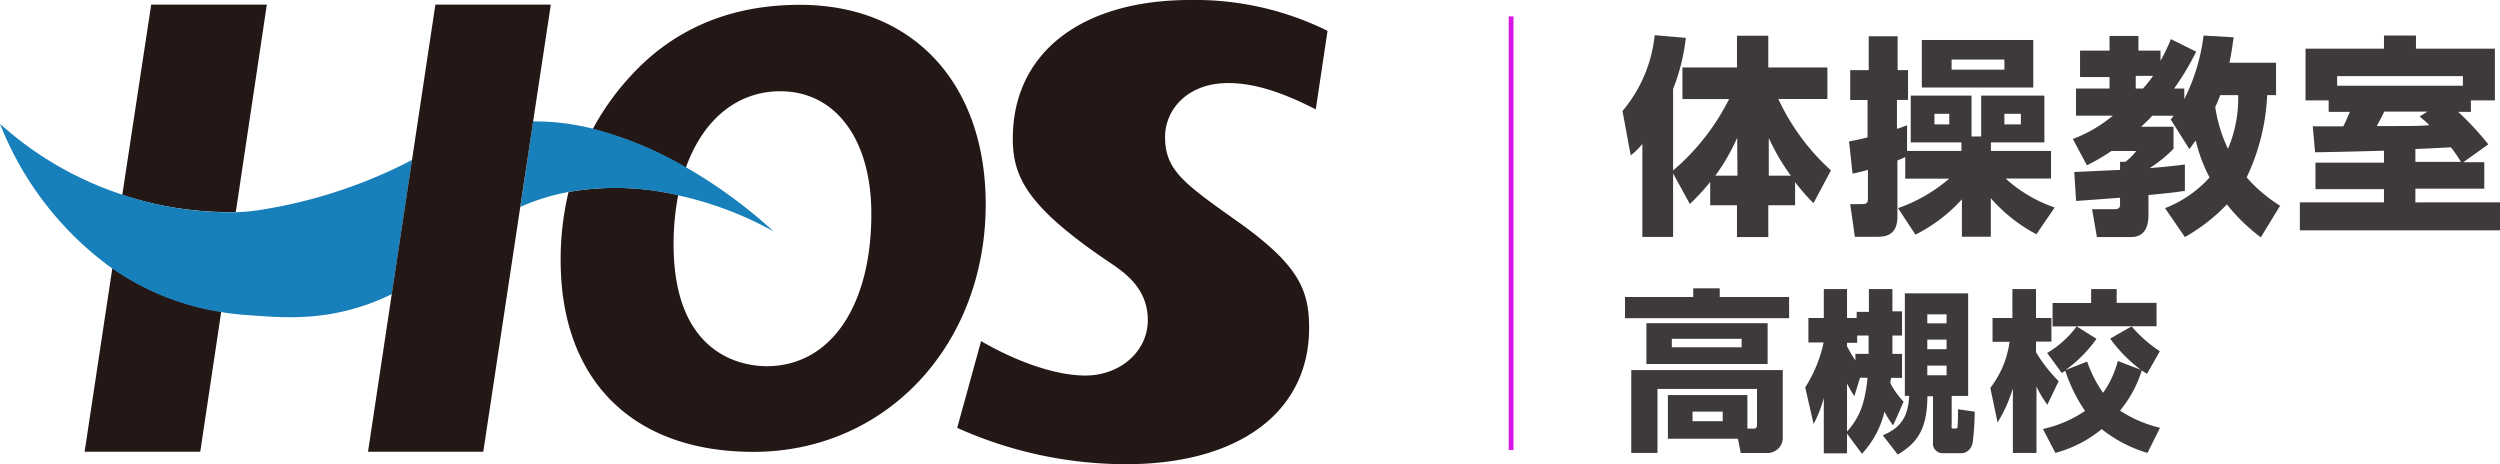<svg height="48.18" viewBox="0 0 259.43 48.18" width="259.43" xmlns="http://www.w3.org/2000/svg"><g fill="none"><path d="m192.72 35.57h-1.05v.36a14.13 14.13 0 0 0 .87 1.48v-.69h1.37v-1.9h-1.19z"/><path d="m199.99 32.62h1.96v.94h-1.96z"/><path d="m199.99 35.26h1.96v.97h-1.96z"/><path d="m199.99 37.93h1.96v1.01h-1.96z"/><path d="m173.49 35.16h7.24v.88h-7.24z"/><path d="m180.25 18.23v-3.93a20.91 20.91 0 0 1 -2.25 3.93z"/><path d="m192.43 41.12a11.5 11.5 0 0 1 -.76-1.32v5c1.32-1.51 1.86-2.94 2.13-5.58h-.8z"/><path d="m183.5 18.23h2.29a22.59 22.59 0 0 1 -2.29-3.91z"/><path d="m229.88 11.11a15.32 15.32 0 0 0 1.32 4.33 13.42 13.42 0 0 0 1.06-5.57h-1.85c-.27.64-.41.93-.53 1.24z"/><path d="m242.53 7.89h13.05v1.03h-13.05z"/><path d="m251.09 12.12.81-.51h-4.49c-.2.44-.26.55-.75 1.47 3.94 0 4.36 0 5.48-.06-.44-.4-.68-.6-1.05-.9z"/><path d="m202.44 6.18h5.48v1.06h-5.48z"/><path d="m200.71 11.81h1.54v1.1h-1.54z"/><path d="m70.38 20.27a26.38 26.38 0 0 0 -.48 5.1c0 11.74 7.4 12.63 9.66 12.63 6.6 0 10.86-6.22 10.86-15.85 0-7.73-3.71-12.72-9.44-12.72-4.53 0-8 3-9.81 7.93a51.2 51.2 0 0 1 9.09 6.64 36.68 36.68 0 0 0 -9.88-3.73z"/><path d="m250.65 15.46v1.37h4.75a15.62 15.62 0 0 0 -1.06-1.54c-1.34.06-2.02.11-3.69.17z"/><path d="m221.63 9.19h.75a13.51 13.51 0 0 0 1.05-1.32h-1.8z"/><path d="m175.64 42.74h3.13v1.01h-3.13z"/><path d="m207.97 11.81h1.72v1.1h-1.72z"/></g><g fill="#3e3a39"><path d="m190 17.68a23.14 23.14 0 0 1 -5.46-7.41h5.09v-3.27h-6.13v-3.29h-3.25v3.29h-5.66v3.28h4.84a23.57 23.57 0 0 1 -5.81 7.41v-8.46a20.54 20.54 0 0 0 1.32-5.3l-3.23-.28a14.5 14.5 0 0 1 -3.34 7.87l.85 4.6a6.13 6.13 0 0 0 1.21-1.19v9.66h3.19v-6.59l1.74 3.17a22.74 22.74 0 0 0 2.11-2.29v2.42h2.78v3.3h3.25v-3.3h2.78v-2.4a20.79 20.79 0 0 0 1.91 2.18zm-9.7.55h-2.3a20.91 20.91 0 0 0 2.27-3.93zm3.25 0v-3.91a22.59 22.59 0 0 0 2.29 3.91z"/><path d="m191.88 14.67.36 3.34a13.38 13.38 0 0 0 1.6-.39v2.92c0 .55-.13.64-.66.64h-1.18l.48 3.39h2.42c1.06 0 2-.4 2-2.09v-5.83c.22-.09.44-.18.81-.35v2.24h4.56a16.44 16.44 0 0 1 -5.31 3.06l1.81 2.75a16.41 16.41 0 0 0 4.82-3.67v3.89h3v-4a16.62 16.62 0 0 0 4.73 3.74l1.9-2.78a14.56 14.56 0 0 1 -5.09-3h4.71v-2.87h-6.24v-.88h5.55v-4.86h-6.56v4.24h-1v-4.24h-6.31v4.86h5.26v.88h-5.64v-2.66c-.5.18-.7.27-1.05.37v-3h1.15v-3.09h-1.08v-3.52h-3v3.52h-1.92v3.1h1.8v3.87c-.75.2-1.26.31-1.92.42zm16.12-2.86h1.71v1.1h-1.71zm-5.72 1.1h-1.54v-1.1h1.54z"/><path d="m211 4.15h-11.57v4.93h11.57zm-3 3.08h-5.48v-1.05h5.48z"/><path d="m233.14 18.41a22.12 22.12 0 0 0 2.13-8.54h.92v-3.36h-4.84c.22-1 .31-1.74.44-2.64l-3.12-.18a20.37 20.37 0 0 1 -2 6.6v-1.1h-1.06a27.08 27.08 0 0 0 2.29-3.83l-2.62-1.3a18.65 18.65 0 0 1 -1.08 2.25v-1.06h-2.29v-1.52h-3v1.52h-3.06v2.75h3.06v1.19h-3.48v2.81h3.83a14.31 14.31 0 0 1 -4.16 2.42l1.46 2.73a20.91 20.91 0 0 0 2.55-1.48h2.57a5.65 5.65 0 0 1 -1.12 1.12h-.56v.84l-4.75.22.19 3c.18 0 4.14-.3 4.56-.33v.64c0 .29 0 .55-.6.55h-2.3l.5 2.89h3.54c1.81 0 1.81-1.79 1.81-2.36v-2c1.74-.17 2.68-.26 3.78-.44v-2.73c-.72.09-1.67.22-3.65.37a13.64 13.64 0 0 0 2.47-2v-2.29h-3.35c.68-.66 1-.94 1.12-1.14h2.25l-.31.39 1.94 3.08c.15-.22.39-.55.66-.9a15.9 15.9 0 0 0 1.43 3.83 12 12 0 0 1 -4.62 3.19l2.06 3a18.75 18.75 0 0 0 4.36-3.39 19 19 0 0 0 3.52 3.42l2-3.28a15.62 15.62 0 0 1 -3.47-2.94zm-10.76-9.22h-.75v-1.32h1.8a13.51 13.51 0 0 1 -1.05 1.32zm8.82 6.25a15.32 15.32 0 0 1 -1.32-4.33c.15-.31.26-.6.53-1.24h1.85a13.42 13.42 0 0 1 -1.06 5.57z"/><path d="m250.65 21v-1.42h7.15v-2.75h-2.18l2.6-1.85a30.8 30.8 0 0 0 -3.13-3.37h1.32v-1.19h2.49v-5.37h-8.19v-1.36h-3.32v1.36h-8.14v5.37h2.4v1.19h2.2c-.16.35-.31.77-.68 1.5-.29 0-3 0-3.17 0l.24 2.69c1.12 0 6.12-.13 7.15-.16v1.24h-7.11v2.75h7.11v1.37h-8.73v2.9h20.77v-2.9zm4.75-4.2h-4.75v-1.34c1.67-.06 2.37-.11 3.69-.17a15.62 15.62 0 0 1 1.06 1.54zm-12.87-7.9v-1h13.05v1zm4.13 4.15c.49-.92.55-1 .75-1.47h4.49l-.81.51c.37.3.61.5 1 .9-1.09.09-1.49.09-5.43.09z"/><path d="m170.85 33.54v4.23h12.58v-4.23zm9.88 2.5h-7.24v-.88h7.24z"/><path d="m169.28 47h2.72v-6.64h10.33v3.71c0 .34-.12.41-.36.41h-.64v-3.48h-8.25v4.53h7.27l.29 1.48h2.74a1.59 1.59 0 0 0 1.62-1.73v-6.88h-15.72zm9.49-3.29h-3.13v-1h3.13z"/><path d="m178.46 29.92h-2.75v.9h-7.08v2.2h17.03v-2.2h-7.2z"/><path d="m196.46 44.14 1.08-2.45a9.07 9.07 0 0 1 -1.37-1.91c0-.32.06-.39.08-.57h1.13v-2.49h-1v-1.9h1v-2.51h-1v-2.31h-2.44v2.36h-1.27v.64h-1v-3h-2.41v3h-1.6v2.54h1.58a14 14 0 0 1 -1.91 4.66l.87 3.8a12.3 12.3 0 0 0 1.06-2.72v5.76h2.41v-2.04l1.55 2.09a9.79 9.79 0 0 0 2.34-4.37 8.05 8.05 0 0 0 .9 1.42zm-4.79.65v-5a11.5 11.5 0 0 0 .76 1.32l.59-1.91h.78c-.27 2.65-.8 4.08-2.13 5.59zm2.24-8.07h-1.37v.69a14.13 14.13 0 0 1 -.87-1.48v-.36h1.05v-.75h1.19z"/><path d="m203.14 44.29c0 .18-.11.18-.41.18s-.2-.18-.2-.38v-3h1.71v-10.65h-6.57v10.64h.45c-.11 2-.72 3.26-2.74 4.09l1.55 2c2-1.19 3.06-2.59 3.08-6.05h.58v4.79a1 1 0 0 0 1 1.12h2s.86 0 1.12-1.08a28.12 28.12 0 0 0 .21-3.23l-1.74-.25a18.55 18.55 0 0 1 -.04 1.82zm-1.14-5.35h-2v-1h2zm0-2.7h-2v-1h2zm0-2.69h-2v-.93h2z"/><path d="m222.26 38.43a3.43 3.43 0 0 0 .54.36l1.33-2.34a14 14 0 0 1 -2.92-2.57c-.57.29-1.47.83-2.23 1.26a15 15 0 0 0 3.19 3.24l-2.4-.92a10 10 0 0 1 -1.53 3.3 12.73 12.73 0 0 1 -1.65-3.24l-2.25.88a13.84 13.84 0 0 0 3.22-3.24l-2.07-1.3h8.3v-2.43h-4.14v-1.43h-2.65v1.44h-4v2.43h2.5a10.39 10.39 0 0 1 -3.06 2.76l1.52 2.08a3.69 3.69 0 0 1 .36-.23 16.25 16.25 0 0 0 2.05 4.16 12.71 12.71 0 0 1 -4.37 1.88l1.29 2.48a12.85 12.85 0 0 0 4.81-2.47 13.81 13.81 0 0 0 4.75 2.47l1.3-2.61a13 13 0 0 1 -4.15-1.78 12.31 12.31 0 0 0 2.26-4.18z"/><path d="m213.63 39.55a15.39 15.39 0 0 1 -2.35-3v-1.1h1.6v-2.45h-1.6v-3h-2.45v3h-2.06v2.47h1.77a10.06 10.06 0 0 1 -2 4.78l.75 3.59a15.1 15.1 0 0 0 1.59-3.53v6.69h2.45v-6.89a10.8 10.8 0 0 0 1.13 1.89z"/></g><path d="m24.47 22 3.22-21.52h-12l-3 19.74a35.21 35.21 0 0 0 11.78 1.78z" fill="#231816"/><path d="m8.78 46.88h12l2.18-14.54a27 27 0 0 1 -11.3-4.53z" fill="#231816"/><path d="m83 .5c-7.2 0-13.15 2.5-17.66 7.5a26.29 26.29 0 0 0 -3.83 5.4 37.74 37.74 0 0 1 9.66 4c1.77-4.94 5.28-7.93 9.81-7.93 5.73 0 9.44 5 9.44 12.72 0 9.61-4.26 15.81-10.86 15.81-2.26 0-9.66-.91-9.66-12.65a26.38 26.38 0 0 1 .48-5.1 28.52 28.52 0 0 0 -11.38-.33 30 30 0 0 0 -.82 7.08c0 12.46 7.47 19.89 20 19.89 13.75 0 24.11-11.05 24.11-25.72-.02-12.56-7.57-20.67-19.29-20.67z" fill="#231816"/><path d="m105.1 14.39c0 4.06 1.59 7.18 10.28 13 1.84 1.23 3.73 2.88 3.73 5.83 0 3.23-2.85 5.75-6.48 5.75-3 0-7-1.36-10.82-3.57l-2.48 9a42.78 42.78 0 0 0 17.52 3.77c11.72 0 19-5.42 19-14.14 0-4-1.11-6.62-7.73-11.26-5.26-3.74-7.22-5.14-7.22-8.55 0-2.78 2.25-5.6 6.55-5.6 2.56 0 5.4.84 9.09 2.73l1.22-8.15a31 31 0 0 0 -14.23-3.2c-11.37 0-18.43 5.52-18.43 14.39z" fill="#231816"/><path d="m27.09 21.77a19.44 19.44 0 0 1 -2.62.25 35.21 35.21 0 0 1 -11.71-1.8 35.42 35.42 0 0 1 -12.76-7.37 33.67 33.67 0 0 0 11.63 15 27 27 0 0 0 11.3 4.53c.85.14 1.73.25 2.65.31 3.49.24 8.79.91 15.08-2.17l2.1-13.92a51.3 51.3 0 0 1 -15.67 5.17z" fill="#1780bb"/><path d="m70.38 20.27a36.68 36.68 0 0 1 9.88 3.73 51.2 51.2 0 0 0 -9.09-6.65 37.74 37.74 0 0 0 -9.66-4 24.63 24.63 0 0 0 -6.19-.75l-1.32 8.87a22.46 22.46 0 0 1 5-1.55 28.52 28.52 0 0 1 11.38.35z" fill="#1780bb"/><path d="m57.16.48h-11.98l-2.42 16.08-2.1 13.92-2.47 16.4h11.96l3.84-25.41 1.33-8.85z" fill="#231816"/><path d="m156.56 1.7h.5v45h-.5z" fill="#d717e5"/></svg>